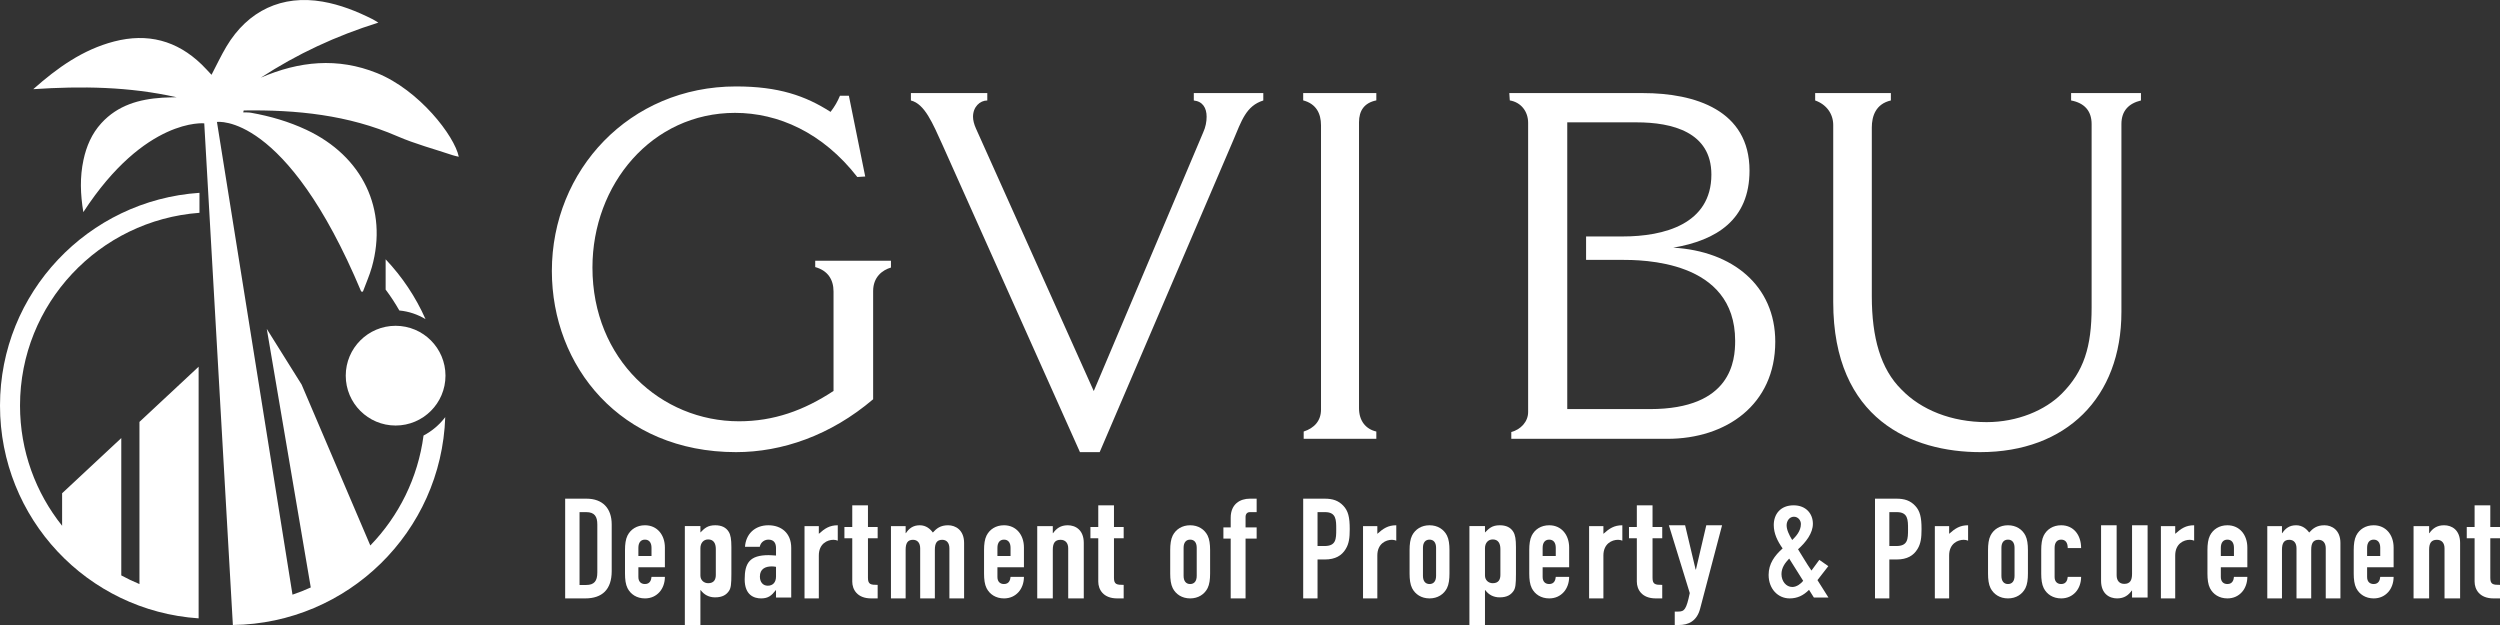 <?xml version="1.0" encoding="UTF-8"?>
<svg xmlns="http://www.w3.org/2000/svg" xmlns:xlink="http://www.w3.org/1999/xlink" width="376px" height="94px" viewBox="0 0 376 94">
  <rect x="0" y="0" width="376" height="94" fill="#333333" stroke="none"/>
  <title>Group 86</title>
  <defs>
    <polygon id="path-1" points="0 0 50 0 50 52 0 52"></polygon>
  </defs>
  <g id="ARBuysPage" stroke="none" stroke-width="1" fill="none" fill-rule="evenodd">
    <g id="//-Desktop_GVIBUY_AboutGVIBUY_2" transform="translate(-148, -158)">
      <g id="Group-4">
        <g id="hero">
          <g id="Group-10">
            <g id="Group-86" transform="translate(148, 158)">
              <path d="M29.873,93 C13.117,91.873 0,77.974 0,61.001 C0,44.026 13.244,30.127 30,29 L30,32.005 C14.908,33.127 3.011,45.681 3.011,61.001 C3.011,67.833 5.379,74.114 9.342,79.078 L9.342,74.186 L18.241,65.886 L18.241,86.541 C19.123,87.022 20.037,87.456 20.974,87.844 L20.974,63.453 L29.873,55.152 L29.873,93 Z" id="Fill-1" fill="#FFFFFF"></path>
              <path d="M63.7,65.505 C62.859,71.891 59.965,77.632 55.695,82.04 L45.365,57.842 L40.125,49.471 L46.739,88.353 C45.848,88.762 44.928,89.122 43.991,89.438 L32.629,18.342 C32.629,18.342 42.988,16.832 54.321,43.842 C54.407,43.85 54.493,43.86 54.577,43.871 C55.031,42.64 55.572,41.435 55.927,40.177 C58.369,31.504 54.543,23.496 46.086,19.526 C43.432,18.282 40.64,17.471 37.761,16.96 C37.377,16.892 36.973,16.918 36.581,16.9 C36.604,16.803 36.628,16.709 36.654,16.613 C44.589,16.498 52.354,17.273 59.749,20.486 C62.436,21.655 65.304,22.409 68.094,23.348 C68.381,23.444 68.679,23.494 69,23.575 C68.363,20.439 63.04,13.548 56.703,10.992 C50.779,8.602 44.968,9.197 39.224,11.683 C44.683,8.117 50.526,5.399 56.902,3.404 C56.518,3.174 56.285,3.012 56.034,2.887 C53.642,1.685 51.176,0.706 48.523,0.245 C42.447,-0.812 37.289,1.572 34.05,7.006 C33.248,8.354 32.579,9.784 31.814,11.25 C31.323,10.736 30.845,10.196 30.328,9.695 C26.588,6.077 22.194,4.932 17.156,6.239 C12.441,7.465 8.618,10.206 5,13.412 C12.245,12.927 19.436,13.023 26.554,14.625 C25.843,14.646 25.13,14.649 24.42,14.693 C20.92,14.917 17.704,15.828 15.241,18.527 C13.8,20.105 12.995,21.997 12.554,24.055 C12,26.629 12.084,29.209 12.533,31.901 C21.836,17.627 30.72,18.551 30.72,18.551 L35.024,94 C52.349,93.77 66.391,79.954 66.963,62.74 C66.096,63.883 64.983,64.83 63.7,65.505" id="Fill-3" fill="#FFFFFF"></path>
              <path d="M67,56.5 C67,60.641 63.643,64 59.499,64 C55.357,64 52,60.641 52,56.5 C52,52.359 55.357,49 59.499,49 C63.643,49 67,52.359 67,56.5" id="Fill-5" fill="#FFFFFF"></path>
              <path d="M58,39 L58,43.554 C58.75,44.551 59.437,45.601 60.059,46.696 C61.489,46.831 62.825,47.293 64,48 C62.515,44.653 60.476,41.609 58,39" id="Fill-7" fill="#FFFFFF"></path>
              <path d="M131.32,60.048 C124.918,65.497 117.62,68 110.697,68 C93.273,68 83,55.042 83,40.756 C83,25.59 94.689,13 110.697,13 C117.099,13 121.12,14.398 124.918,16.828 C125.588,15.943 125.959,15.28 126.331,14.398 L127.671,14.398 L130.129,26.546 L128.938,26.621 C123.724,19.919 117.026,16.976 110.548,16.976 C98.04,16.976 89.104,27.726 89.104,40.241 C89.104,54.084 99.453,63.361 111.142,63.361 C116.356,63.361 120.895,61.741 125.363,58.798 L125.363,43.849 C125.363,42.009 124.47,40.684 122.609,40.169 L122.609,39.211 L134,39.211 L134,40.241 C132.733,40.609 131.32,41.642 131.32,43.777 L131.32,60.048 Z" id="Fill-9" fill="#FFFFFF"></path>
              <path d="M179.548,14 L190,14 L190,15.112 C187.405,15.927 186.737,18.148 185.479,21.112 L165.391,68 L162.425,68 L141.745,21.778 C140.263,18.518 139.077,15.63 137,15.112 L137,14 L148.489,14 L148.489,15.112 C147.379,15.112 146.342,16.075 146.342,17.555 C146.342,18.075 146.488,18.666 146.785,19.333 L164.502,58.816 L180.955,19.927 C181.328,19.112 181.476,18.297 181.476,17.555 C181.476,16.221 180.882,15.26 179.548,15.112 L179.548,14 Z" id="Fill-11" fill="#FFFFFF"></path>
              <path d="M196,14 L207,14 L207,15.099 C205.191,15.465 204.395,16.637 204.395,18.395 L204.395,61.386 C204.395,63.291 205.407,64.538 207,64.903 L207,66 L196.074,66 L196.074,64.903 C197.664,64.391 198.679,63.291 198.679,61.607 L198.679,18.833 C198.679,17.077 197.954,15.612 196,15.099 L196,14 Z" id="Fill-13" fill="#FFFFFF"></path>
              <path d="M227,14 L247.111,14 C254.933,14 263.127,16.568 263.127,25.662 C263.127,33.069 258.136,36.151 251.657,37.249 C260.595,37.762 267,42.97 267,51.404 C267,60.864 259.626,66 250.762,66 L227.299,66 L227.299,64.974 C228.713,64.605 229.831,63.432 229.831,61.967 L229.831,18.473 C229.831,16.787 228.789,15.392 227.073,15.101 L227,14 Z M235.715,61.527 L248.156,61.527 C260.445,61.527 260.967,54.191 260.967,51.257 C260.967,39.082 246.962,39.082 243.759,39.082 L238.546,39.082 L238.546,35.563 L244.058,35.563 C250.241,35.563 257.392,33.729 257.392,26.25 C257.392,19.868 251.508,18.401 246.142,18.401 L235.715,18.401 L235.715,61.527 Z" id="Fill-15" fill="#FFFFFF"></path>
              <path d="M311.494,14 L322,14 L322,15.11 C320.164,15.555 319.061,16.663 319.061,18.66 L319.061,46.918 C319.061,59.79 310.76,68 297.829,68 C287.618,68 275.717,63.119 275.717,45.44 L275.717,18.808 C275.717,17.108 274.689,15.701 273,15.11 L273,14 L284.387,14 L284.387,15.11 C282.109,15.628 281.52,17.477 281.52,19.178 L281.52,44.551 C281.52,50.766 282.842,55.499 286.001,58.607 C288.94,61.639 293.496,63.488 298.785,63.488 C303.413,63.488 307.599,61.715 310.099,59.197 C313.405,55.869 314.58,52.171 314.58,46.252 L314.58,18.66 C314.58,16.663 313.477,15.48 311.494,15.11 L311.494,14 Z" id="Fill-17" fill="#FFFFFF"></path>
              <g id="Group-21" transform="translate(326, 14)">
                <mask id="mask-2" fill="white"></mask>
                <g id="Clip-20"></g>
                <path d="M0,0 L12.206,0 L12.206,1.099 C11.03,1.318 10.368,1.905 10.368,2.637 C10.368,3.077 10.588,3.589 10.955,4.03 L26.175,24.682 L39.927,5.054 C40.441,4.323 40.881,3.37 40.881,2.564 C40.881,1.759 40.441,1.099 38.971,1.099 L38.971,0 L50.001,0 L50.001,1.099 C47.868,1.54 45.883,4.03 44.854,5.495 L28.235,29.589 L28.235,47.461 C28.235,49.363 29.411,50.61 30.955,50.903 L30.955,52 L19.852,52 L19.852,50.903 C21.543,50.391 22.427,48.926 22.427,47.68 L22.427,29.005 L4.557,4.761 C3.234,3.002 1.691,0.878 0,1.099 L0,0 Z" id="Fill-19" fill="#FFFFFF" mask="url(#mask-2)"></path>
              </g>
              <path d="M85,75 L88.203,75 C90.642,75 92,76.454 92,78.876 L92,85.893 C92,88.675 90.557,90 88.012,90 L85,90 L85,75 Z M87.163,87.98 L88.159,87.98 C89.37,87.98 89.837,87.388 89.837,86.103 L89.837,78.876 C89.837,77.697 89.434,77.023 88.159,77.023 L87.163,77.023 L87.163,87.98 Z" id="Fill-22" fill="#FFFFFF"></path>
              <path d="M96.013,85.316 L96.013,86.779 C96.013,87.457 96.388,87.839 97,87.839 C97.769,87.839 97.946,87.225 97.987,86.758 L100,86.758 C100,87.648 99.705,88.473 99.191,89.046 C98.657,89.639 97.927,90 97,90 C95.775,90 94.848,89.386 94.375,88.453 C94.098,87.903 94,87.14 94,86.271 L94,82.729 C94,81.86 94.098,81.099 94.375,80.547 C94.848,79.614 95.775,79 97,79 C98.854,79 100,80.462 100,82.348 L100,85.316 L96.013,85.316 Z M96.013,83.622 L97.987,83.622 L97.987,82.392 C97.987,81.587 97.612,81.161 97,81.161 C96.388,81.161 96.013,81.587 96.013,82.392 L96.013,83.622 Z" id="Fill-24" fill="#FFFFFF"></path>
              <path d="M103,79.125 L105.341,79.125 L105.341,80.086 C105.939,79.481 106.397,79 107.567,79 C108.508,79 109.198,79.313 109.612,80.002 C109.885,80.462 110,81.11 110,82.28 L110,86.312 C110,87.837 109.933,88.445 109.634,88.882 C109.243,89.447 108.67,89.843 107.545,89.843 C106.626,89.843 105.891,89.447 105.388,88.758 L105.341,88.758 L105.341,94 L103,94 L103,79.125 Z M107.659,82.572 C107.659,81.715 107.316,81.131 106.511,81.131 C105.802,81.131 105.341,81.675 105.341,82.447 L105.341,86.564 C105.341,87.232 105.846,87.713 106.511,87.713 C107.408,87.713 107.659,87.128 107.659,86.459 L107.659,82.572 Z" id="Fill-26" fill="#FFFFFF"></path>
              <path d="M116.712,88.77 L116.668,88.77 C116.062,89.554 115.568,90 114.468,90 C113.414,90 112,89.513 112,87.137 C112,84.679 112.74,83.493 115.612,83.493 C115.926,83.493 116.24,83.534 116.712,83.555 L116.712,82.433 C116.712,81.711 116.42,81.159 115.568,81.159 C114.984,81.159 114.402,81.543 114.266,82.242 L112.046,82.242 C112.112,81.288 112.472,80.48 113.078,79.91 C113.684,79.338 114.536,79 115.568,79 C117.474,79 119,80.143 119,82.389 L119,89.871 L116.712,89.871 L116.712,88.77 Z M116.712,85.252 C116.466,85.208 116.286,85.187 116.084,85.187 C115.096,85.187 114.288,85.569 114.288,86.714 C114.288,87.542 114.738,88.091 115.478,88.091 C116.24,88.091 116.712,87.583 116.712,86.714 L116.712,85.252 Z" id="Fill-28" fill="#FFFFFF"></path>
              <path d="M121,79.128 L123.151,79.128 L123.151,80.286 C124.036,79.493 124.755,79 126,79 L126,81.314 C125.787,81.231 125.576,81.186 125.345,81.186 C124.439,81.186 123.151,81.766 123.151,83.545 L123.151,90 L121,90 L121,79.128 Z" id="Fill-30" fill="#FFFFFF"></path>
              <path d="M128.18,76 L130.541,76 L130.541,79.263 L132,79.263 L132,80.956 L130.541,80.956 L130.541,86.91 C130.541,87.902 130.958,87.966 132,87.966 L132,90 L131.028,90 C128.899,90 128.18,88.624 128.18,87.479 L128.18,80.956 L127,80.956 L127,79.263 L128.18,79.263 L128.18,76 Z" id="Fill-32" fill="#FFFFFF"></path>
              <path d="M134,79.128 L136.208,79.128 L136.208,80.179 L136.253,80.179 C136.706,79.493 137.312,79 138.331,79 C139.283,79 139.91,79.558 140.3,80.093 C140.842,79.493 141.427,79 142.597,79 C143.701,79 145,79.707 145,81.659 L145,90 L142.789,90 L142.789,82.473 C142.789,81.68 142.402,81.186 141.709,81.186 C140.885,81.186 140.603,81.721 140.603,82.687 L140.603,90 L138.395,90 L138.395,82.473 C138.395,81.68 138.005,81.186 137.312,81.186 C136.49,81.186 136.208,81.721 136.208,82.687 L136.208,90 L134,90 L134,79.128 Z" id="Fill-34" fill="#FFFFFF"></path>
              <path d="M150.013,85.316 L150.013,86.779 C150.013,87.457 150.388,87.839 151,87.839 C151.769,87.839 151.946,87.225 151.987,86.758 L154,86.758 C154,87.648 153.705,88.473 153.191,89.046 C152.657,89.639 151.927,90 151,90 C149.775,90 148.848,89.386 148.375,88.453 C148.098,87.903 148,87.14 148,86.271 L148,82.729 C148,81.86 148.098,81.099 148.375,80.547 C148.848,79.614 149.775,79 151,79 C152.854,79 154,80.462 154,82.348 L154,85.316 L150.013,85.316 Z M150.013,83.622 L151.987,83.622 L151.987,82.392 C151.987,81.587 151.612,81.161 151,81.161 C150.388,81.161 150.013,81.587 150.013,82.392 L150.013,83.622 Z" id="Fill-36" fill="#FFFFFF"></path>
              <path d="M156,79.128 L158.341,79.128 L158.341,80.179 L158.388,80.179 C158.869,79.493 159.511,79 160.592,79 C161.763,79 163,79.707 163,81.659 L163,90 L160.659,90 L160.659,82.473 C160.659,81.68 160.246,81.186 159.511,81.186 C158.64,81.186 158.341,81.721 158.341,82.687 L158.341,90 L156,90 L156,79.128 Z" id="Fill-38" fill="#FFFFFF"></path>
              <path d="M165.18,76 L167.541,76 L167.541,79.263 L169,79.263 L169,80.956 L167.541,80.956 L167.541,86.91 C167.541,87.902 167.958,87.966 169,87.966 L169,90 L168.028,90 C165.899,90 165.18,88.624 165.18,87.479 L165.18,80.956 L164,80.956 L164,79.263 L165.18,79.263 L165.18,76 Z" id="Fill-40" fill="#FFFFFF"></path>
              <path d="M176,82.729 C176,81.86 176.098,81.097 176.375,80.545 C176.848,79.614 177.777,79 179,79 C180.225,79 181.152,79.614 181.625,80.545 C181.902,81.097 182,81.86 182,82.729 L182,86.268 C182,87.137 181.902,87.901 181.625,88.453 C181.152,89.384 180.225,90 179,90 C177.777,90 176.848,89.384 176.375,88.453 C176.098,87.901 176,87.137 176,86.268 L176,82.729 Z M178.013,86.608 C178.013,87.413 178.388,87.839 179,87.839 C179.612,87.839 179.987,87.413 179.987,86.608 L179.987,82.392 C179.987,81.584 179.612,81.161 179,81.161 C178.388,81.161 178.013,81.584 178.013,82.392 L178.013,86.608 Z" id="Fill-42" fill="#FFFFFF"></path>
              <path d="M185.097,81.004 L184,81.004 L184,79.32 L185.097,79.32 L185.097,77.866 C185.097,75.8 186.521,75 187.97,75 L189,75 L189,77.023 L187.991,77.023 C187.575,77.023 187.332,77.297 187.332,77.759 L187.332,79.32 L189,79.32 L189,81.004 L187.332,81.004 L187.332,90 L185.097,90 L185.097,81.004 Z" id="Fill-44" fill="#FFFFFF"></path>
              <path d="M196,75 L199.235,75 C200.421,75 201.286,75.274 202.027,76.054 C202.768,76.833 203,77.782 203,79.574 C203,80.878 202.894,81.763 202.387,82.583 C201.796,83.555 200.843,84.145 199.258,84.145 L198.157,84.145 L198.157,90 L196,90 L196,75 Z M198.157,82.122 L199.194,82.122 C200.949,82.122 200.969,81.089 200.969,79.594 C200.969,78.182 200.969,77.023 199.279,77.023 L198.157,77.023 L198.157,82.122 Z" id="Fill-46" fill="#FFFFFF"></path>
              <path d="M205,79.128 L207.151,79.128 L207.151,80.286 C208.036,79.493 208.755,79 210,79 L210,81.314 C209.787,81.231 209.579,81.186 209.345,81.186 C208.439,81.186 207.151,81.766 207.151,83.545 L207.151,90 L205,90 L205,79.128 Z" id="Fill-48" fill="#FFFFFF"></path>
              <path d="M212,82.729 C212,81.86 212.098,81.097 212.375,80.545 C212.848,79.614 213.775,79 215,79 C216.223,79 217.152,79.614 217.625,80.545 C217.902,81.097 218,81.86 218,82.729 L218,86.268 C218,87.137 217.902,87.901 217.625,88.453 C217.152,89.384 216.223,90 215,90 C213.775,90 212.848,89.384 212.375,88.453 C212.098,87.901 212,87.137 212,86.268 L212,82.729 Z M214.013,86.608 C214.013,87.413 214.388,87.839 215,87.839 C215.612,87.839 215.987,87.413 215.987,86.608 L215.987,82.392 C215.987,81.584 215.612,81.161 215,81.161 C214.388,81.161 214.013,81.584 214.013,82.392 L214.013,86.608 Z" id="Fill-50" fill="#FFFFFF"></path>
              <path d="M221,79.125 L223.341,79.125 L223.341,80.086 C223.939,79.481 224.397,79 225.567,79 C226.508,79 227.198,79.313 227.612,80.002 C227.885,80.462 228,81.11 228,82.28 L228,86.312 C228,87.837 227.933,88.445 227.634,88.882 C227.243,89.447 226.67,89.843 225.545,89.843 C224.626,89.843 223.891,89.447 223.388,88.758 L223.341,88.758 L223.341,94 L221,94 L221,79.125 Z M225.659,82.572 C225.659,81.715 225.316,81.131 224.511,81.131 C223.802,81.131 223.341,81.675 223.341,82.447 L223.341,86.564 C223.341,87.232 223.846,87.713 224.511,87.713 C225.408,87.713 225.659,87.128 225.659,86.459 L225.659,82.572 Z" id="Fill-52" fill="#FFFFFF"></path>
              <path d="M232.013,85.316 L232.013,86.779 C232.013,87.457 232.388,87.839 233,87.839 C233.769,87.839 233.949,87.225 233.987,86.758 L236,86.758 C236,87.648 235.705,88.473 235.191,89.046 C234.657,89.639 233.927,90 233,90 C231.775,90 230.848,89.386 230.375,88.453 C230.098,87.903 230,87.14 230,86.271 L230,82.729 C230,81.86 230.098,81.099 230.375,80.547 C230.848,79.614 231.775,79 233,79 C234.854,79 236,80.462 236,82.348 L236,85.316 L232.013,85.316 Z M232.013,83.622 L233.987,83.622 L233.987,82.392 C233.987,81.587 233.612,81.161 233,81.161 C232.388,81.161 232.013,81.587 232.013,82.392 L232.013,83.622 Z" id="Fill-54" fill="#FFFFFF"></path>
              <path d="M239,79.128 L241.151,79.128 L241.151,80.286 C242.036,79.493 242.755,79 244,79 L244,81.314 C243.787,81.231 243.579,81.186 243.345,81.186 C242.439,81.186 241.151,81.766 241.151,83.545 L241.151,90 L239,90 L239,79.128 Z" id="Fill-56" fill="#FFFFFF"></path>
              <path d="M246.18,76 L248.541,76 L248.541,79.263 L250,79.263 L250,80.956 L248.541,80.956 L248.541,86.91 C248.541,87.902 248.958,87.966 250,87.966 L250,90 L249.028,90 C246.899,90 246.18,88.624 246.18,87.479 L246.18,80.956 L245,80.956 L245,79.263 L246.18,79.263 L246.18,76 Z" id="Fill-58" fill="#FFFFFF"></path>
              <path d="M253.441,79 L255.022,85.658 L255.069,85.658 L256.627,79 L259,79 L255.701,91.536 C255.203,93.454 253.892,94 252.515,94 L251.882,94 L251.882,91.98 L252.402,91.98 C253.329,91.98 253.623,91.685 254.142,89.198 L251,79 L253.441,79 Z" id="Fill-60" fill="#FFFFFF"></path>
              <path d="M272.078,88.712 C271.219,89.571 270.317,90 269.157,90 C267.419,90 266,88.584 266,86.457 C266,84.782 266.904,83.559 268.106,82.483 C267.333,81.388 266.774,80.251 266.774,78.963 C266.774,77.33 267.782,76 269.76,76 C271.626,76 272.659,77.267 272.659,78.77 C272.659,80.186 271.626,81.539 270.424,82.613 C270.963,83.449 271.692,84.74 272.444,85.811 L273.625,84.202 L274.979,85.148 L273.346,87.251 L275,89.872 L272.81,89.872 L272.078,88.712 Z M269.564,88.283 C270.233,88.283 270.876,87.766 271.198,87.358 L269.094,84.009 C268.449,84.675 267.934,85.404 267.934,86.35 C267.934,87.4 268.621,88.283 269.564,88.283 L269.564,88.283 Z M269.546,81.218 C270.082,80.701 270.855,79.885 270.855,78.811 C270.855,78.276 270.448,77.717 269.802,77.717 C269.136,77.717 268.707,78.341 268.707,79.005 C268.707,79.671 269.073,80.445 269.546,81.218 L269.546,81.218 Z" id="Fill-62" fill="#FFFFFF"></path>
              <path d="M282,75 L285.235,75 C286.421,75 287.286,75.274 288.027,76.054 C288.768,76.833 289,77.782 289,79.574 C289,80.878 288.894,81.763 288.387,82.583 C287.796,83.555 286.843,84.145 285.258,84.145 L284.157,84.145 L284.157,90 L282,90 L282,75 Z M284.157,82.122 L285.194,82.122 C286.949,82.122 286.969,81.089 286.969,79.594 C286.969,78.182 286.969,77.023 285.279,77.023 L284.157,77.023 L284.157,82.122 Z" id="Fill-64" fill="#FFFFFF"></path>
              <path d="M291,79.128 L293.151,79.128 L293.151,80.286 C294.036,79.493 294.755,79 296,79 L296,81.314 C295.787,81.231 295.579,81.186 295.345,81.186 C294.439,81.186 293.151,81.766 293.151,83.545 L293.151,90 L291,90 L291,79.128 Z" id="Fill-66" fill="#FFFFFF"></path>
              <path d="M299,82.729 C299,81.86 299.098,81.097 299.375,80.545 C299.848,79.614 300.775,79 302,79 C303.223,79 304.152,79.614 304.625,80.545 C304.902,81.097 305,81.86 305,82.729 L305,86.268 C305,87.137 304.902,87.901 304.625,88.453 C304.152,89.384 303.223,90 302,90 C300.775,90 299.848,89.384 299.375,88.453 C299.098,87.901 299,87.137 299,86.268 L299,82.729 Z M301.013,86.608 C301.013,87.413 301.388,87.839 302,87.839 C302.612,87.839 302.987,87.413 302.987,86.608 L302.987,82.392 C302.987,81.584 302.612,81.161 302,81.161 C301.388,81.161 301.013,81.584 301.013,82.392 L301.013,86.608 Z" id="Fill-68" fill="#FFFFFF"></path>
              <path d="M309.013,86.779 C309.013,87.457 309.388,87.839 310,87.839 C310.769,87.839 310.946,87.225 310.987,86.758 L313,86.758 C313,87.648 312.705,88.473 312.191,89.046 C311.657,89.639 310.927,90 310,90 C308.775,90 307.848,89.386 307.375,88.453 C307.098,87.903 307,87.14 307,86.271 L307,82.729 C307,81.86 307.098,81.099 307.375,80.547 C307.848,79.614 308.775,79 310,79 C311.854,79 313,80.442 313,82.433 L310.987,82.433 C310.987,81.564 310.61,81.161 310,81.161 C309.388,81.161 309.013,81.587 309.013,82.392 L309.013,86.779 Z" id="Fill-70" fill="#FFFFFF"></path>
              <path d="M323,89.872 L320.66,89.872 L320.66,88.823 L320.613,88.823 C320.132,89.509 319.487,90 318.41,90 C317.24,90 316,89.293 316,87.344 L316,79 L318.343,79 L318.343,86.527 C318.343,87.32 318.753,87.814 319.487,87.814 C320.361,87.814 320.66,87.279 320.66,86.313 L320.66,79 L323,79 L323,89.872 Z" id="Fill-72" fill="#FFFFFF"></path>
              <path d="M325,79.128 L327.151,79.128 L327.151,80.286 C328.036,79.493 328.755,79 330,79 L330,81.314 C329.787,81.231 329.579,81.186 329.345,81.186 C328.439,81.186 327.151,81.766 327.151,83.545 L327.151,90 L325,90 L325,79.128 Z" id="Fill-74" fill="#FFFFFF"></path>
              <path d="M334.013,85.316 L334.013,86.779 C334.013,87.457 334.388,87.839 335,87.839 C335.769,87.839 335.949,87.225 335.987,86.758 L338,86.758 C338,87.648 337.705,88.473 337.191,89.046 C336.657,89.639 335.927,90 335,90 C333.775,90 332.848,89.386 332.375,88.453 C332.098,87.903 332,87.14 332,86.271 L332,82.729 C332,81.86 332.098,81.099 332.375,80.547 C332.848,79.614 333.775,79 335,79 C336.854,79 338,80.462 338,82.348 L338,85.316 L334.013,85.316 Z M334.013,83.622 L335.987,83.622 L335.987,82.392 C335.987,81.587 335.612,81.161 335,81.161 C334.388,81.161 334.013,81.587 334.013,82.392 L334.013,83.622 Z" id="Fill-76" fill="#FFFFFF"></path>
              <path d="M341,79.128 L343.208,79.128 L343.208,80.179 L343.253,80.179 C343.706,79.493 344.314,79 345.331,79 C346.283,79 346.912,79.558 347.3,80.093 C347.842,79.493 348.427,79 349.597,79 C350.701,79 352,79.707 352,81.659 L352,90 L349.792,90 L349.792,82.473 C349.792,81.68 349.402,81.186 348.709,81.186 C347.887,81.186 347.605,81.721 347.605,82.687 L347.605,90 L345.395,90 L345.395,82.473 C345.395,81.68 345.007,81.186 344.314,81.186 C343.49,81.186 343.208,81.721 343.208,82.687 L343.208,90 L341,90 L341,79.128 Z" id="Fill-78" fill="#FFFFFF"></path>
              <path d="M356.013,85.316 L356.013,86.779 C356.013,87.457 356.388,87.839 357,87.839 C357.769,87.839 357.949,87.225 357.987,86.758 L360,86.758 C360,87.648 359.705,88.473 359.191,89.046 C358.657,89.639 357.927,90 357,90 C355.775,90 354.848,89.386 354.375,88.453 C354.098,87.903 354,87.14 354,86.271 L354,82.729 C354,81.86 354.098,81.099 354.375,80.547 C354.848,79.614 355.775,79 357,79 C358.854,79 360,80.462 360,82.348 L360,85.316 L356.013,85.316 Z M356.013,83.622 L357.987,83.622 L357.987,82.392 C357.987,81.587 357.612,81.161 357,81.161 C356.388,81.161 356.013,81.587 356.013,82.392 L356.013,83.622 Z" id="Fill-80" fill="#FFFFFF"></path>
              <path d="M363,79.128 L365.34,79.128 L365.34,80.179 L365.387,80.179 C365.868,79.493 366.513,79 367.59,79 C368.76,79 370,79.707 370,81.659 L370,90 L367.657,90 L367.657,82.473 C367.657,81.68 367.247,81.186 366.513,81.186 C365.639,81.186 365.34,81.721 365.34,82.687 L365.34,90 L363,90 L363,79.128 Z" id="Fill-82" fill="#FFFFFF"></path>
              <path d="M372.18,76 L374.541,76 L374.541,79.263 L376,79.263 L376,80.956 L374.541,80.956 L374.541,86.91 C374.541,87.902 374.958,87.966 376,87.966 L376,90 L375.028,90 C372.899,90 372.18,88.624 372.18,87.479 L372.18,80.956 L371,80.956 L371,79.263 L372.18,79.263 L372.18,76 Z" id="Fill-84" fill="#FFFFFF"></path>
            </g>
          </g>
        </g>
      </g>
    </g>
  </g>
</svg>
